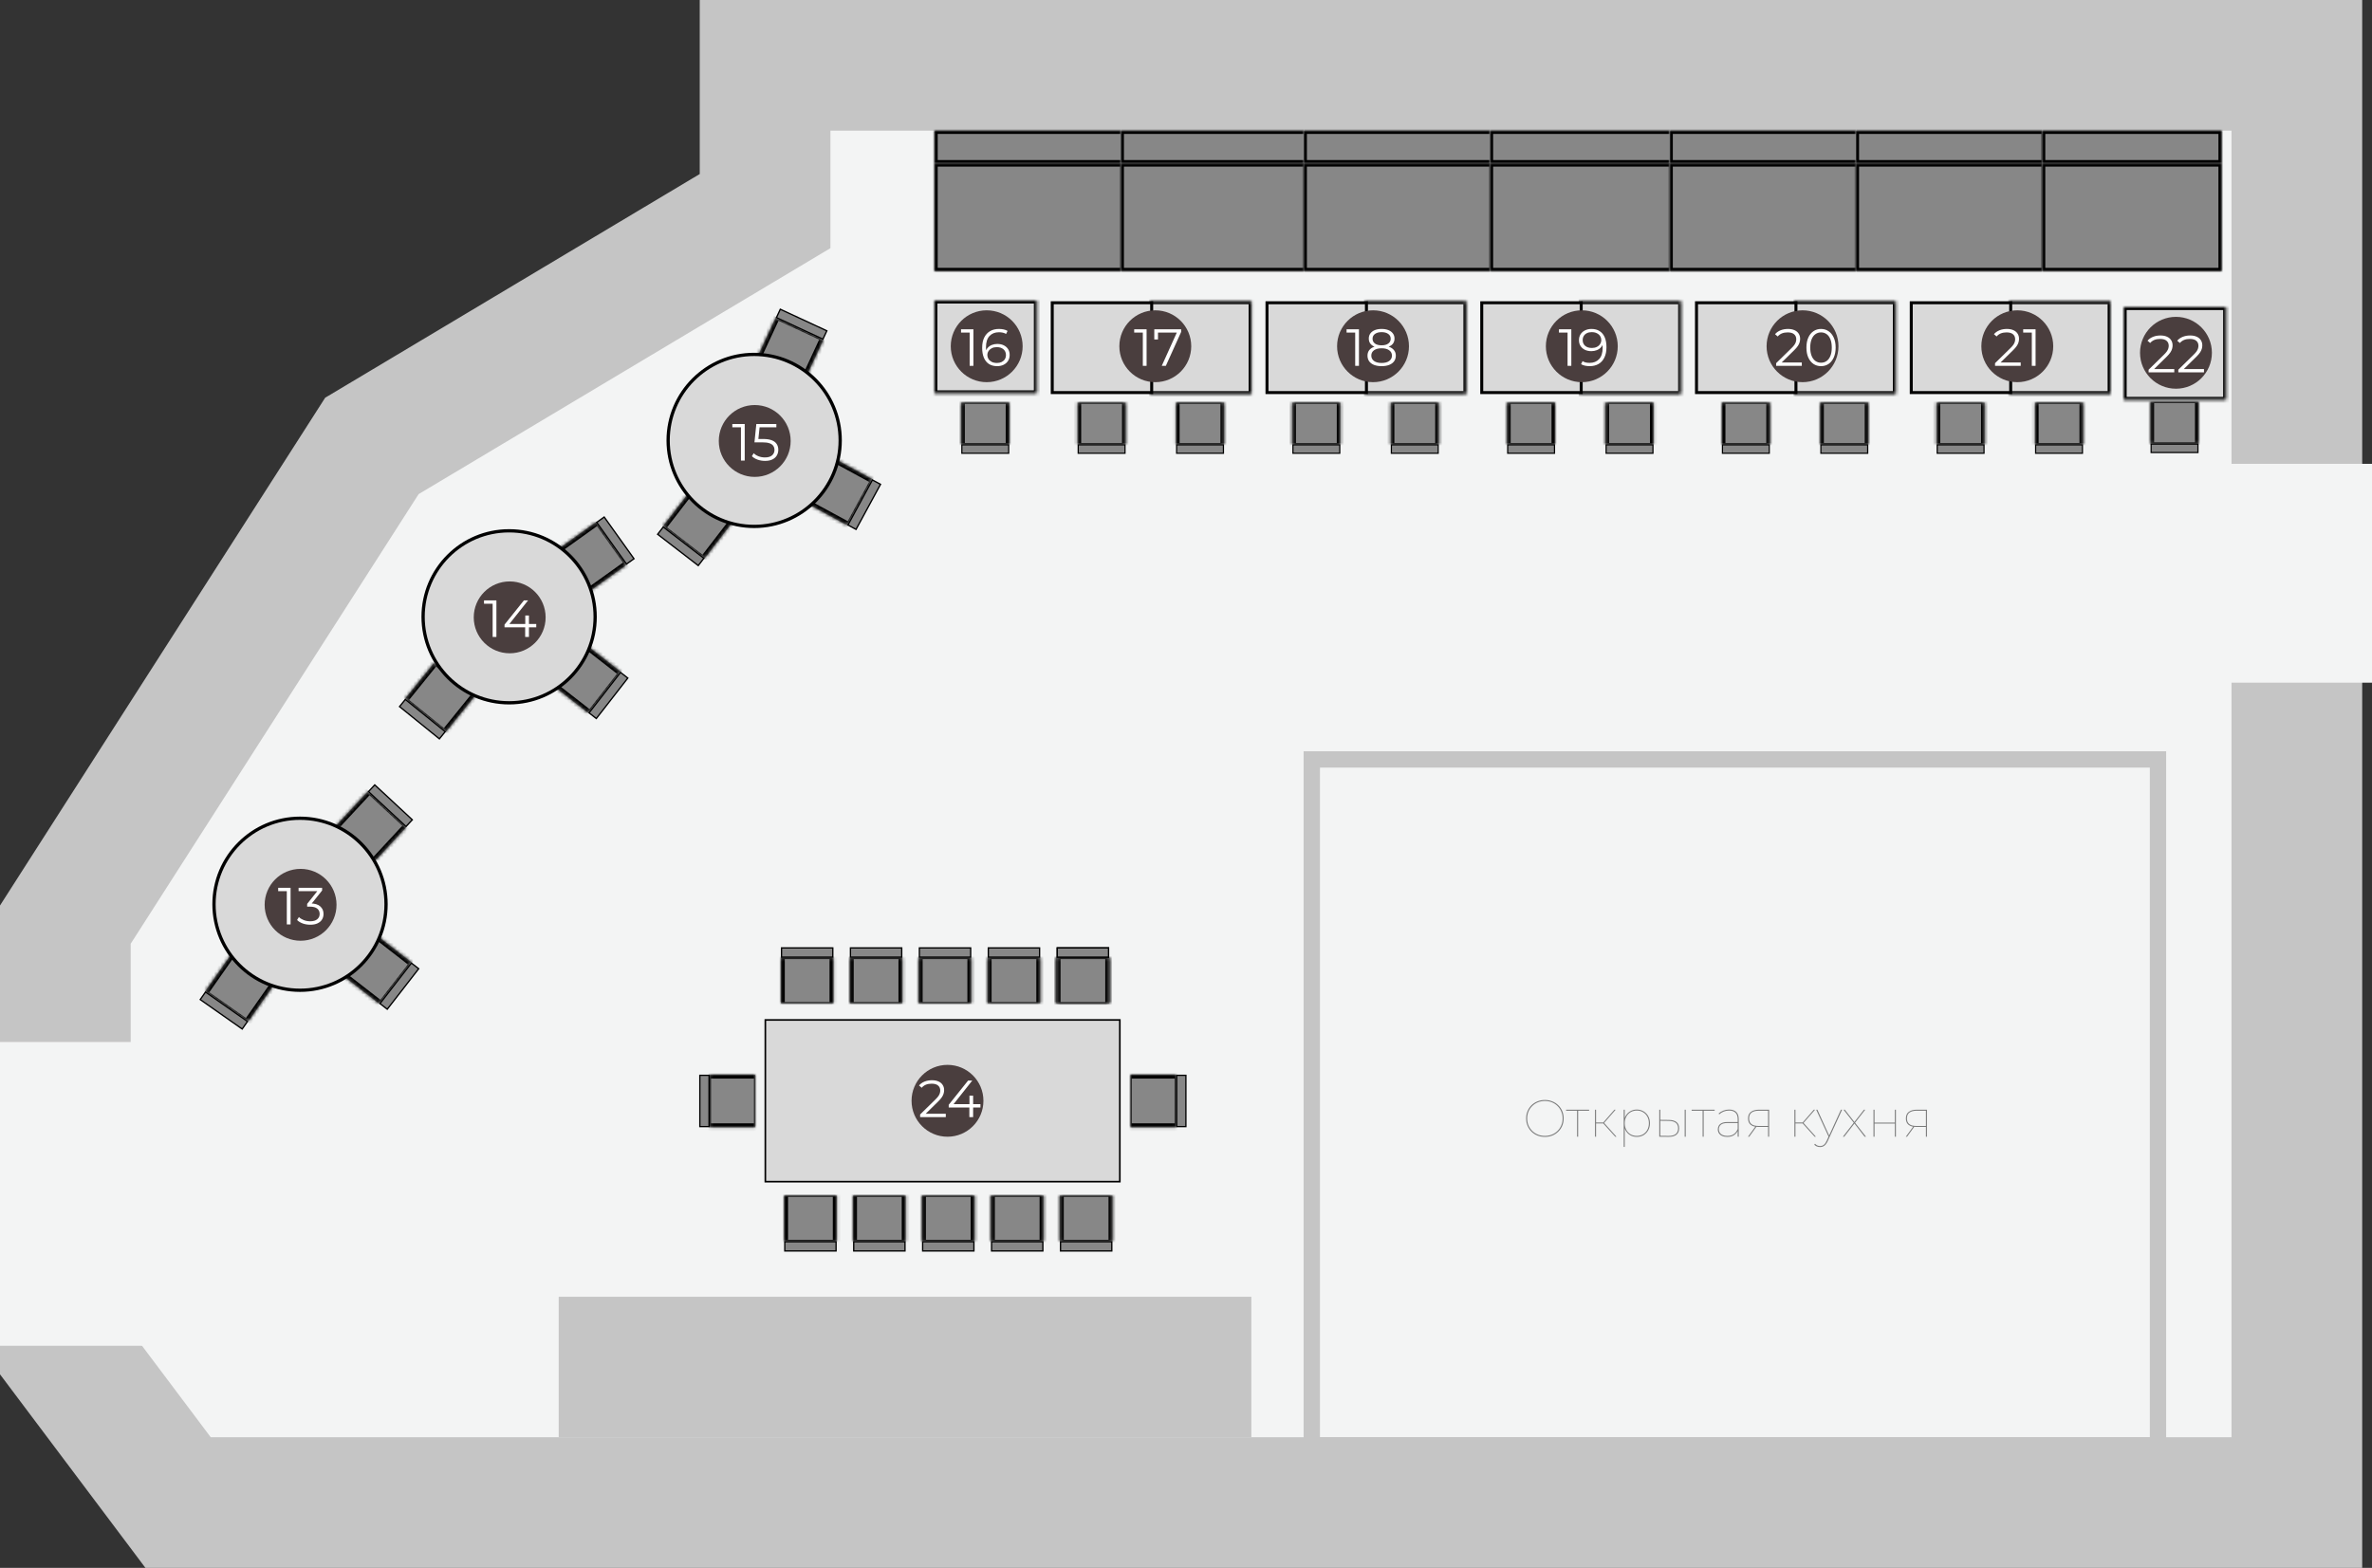 <?xml version="1.0" encoding="UTF-8"?> <svg xmlns="http://www.w3.org/2000/svg" width="726" height="480" viewBox="0 0 726 480" fill="none"><rect x="0" y="0" width="726" height="480" fill="#333333" stroke="none"/> <path d="M23.156 278.137L20 283.067V288.921V407.386V414.061L24.009 419.399L48.509 452.012L54.51 460H64.5H683H703V440V166.139V40V20H683H254.169H234.169V40V64.622L117.872 134.102L113.827 136.518L111.286 140.487L23.156 278.137Z" fill="#F3F4F4" stroke="#C5C5C5" stroke-width="40" stroke-linecap="round"></path> <path d="M472.848 348.048C472.027 348.048 471.264 347.909 470.56 347.632C469.867 347.344 469.259 346.944 468.736 346.432C468.224 345.92 467.824 345.323 467.536 344.64C467.248 343.957 467.104 343.211 467.104 342.4C467.104 341.589 467.248 340.843 467.536 340.16C467.824 339.477 468.224 338.88 468.736 338.368C469.259 337.856 469.867 337.461 470.56 337.184C471.264 336.896 472.027 336.752 472.848 336.752C473.669 336.752 474.427 336.896 475.12 337.184C475.824 337.461 476.432 337.856 476.944 338.368C477.467 338.88 477.872 339.477 478.16 340.16C478.448 340.843 478.592 341.589 478.592 342.4C478.592 343.211 478.448 343.957 478.16 344.64C477.872 345.323 477.467 345.92 476.944 346.432C476.432 346.944 475.824 347.344 475.12 347.632C474.427 347.909 473.669 348.048 472.848 348.048ZM472.848 347.744C473.616 347.744 474.331 347.611 474.992 347.344C475.653 347.077 476.229 346.704 476.72 346.224C477.211 345.733 477.589 345.168 477.856 344.528C478.133 343.877 478.272 343.168 478.272 342.4C478.272 341.632 478.133 340.928 477.856 340.288C477.589 339.637 477.211 339.072 476.72 338.592C476.229 338.101 475.653 337.723 474.992 337.456C474.331 337.189 473.616 337.056 472.848 337.056C472.08 337.056 471.365 337.189 470.704 337.456C470.043 337.723 469.467 338.101 468.976 338.592C468.485 339.072 468.101 339.637 467.824 340.288C467.557 340.928 467.424 341.632 467.424 342.4C467.424 343.168 467.557 343.877 467.824 344.528C468.101 345.168 468.485 345.733 468.976 346.224C469.467 346.704 470.043 347.077 470.704 347.344C471.365 347.611 472.08 347.744 472.848 347.744ZM482.702 348V339.904L482.83 340.032H479.342V339.728H486.382V340.032H482.894L483.022 339.904V348H482.702ZM494.377 348L490.585 343.792L490.873 343.664L494.76 348H494.377ZM488.185 348V339.728H488.505V348H488.185ZM488.393 343.936V343.648H490.905V343.936H488.393ZM490.873 343.888L490.585 343.792L494.121 339.728H494.505L490.873 343.888ZM500.982 348.048C500.225 348.048 499.547 347.872 498.95 347.52C498.353 347.157 497.878 346.661 497.526 346.032C497.185 345.403 497.014 344.683 497.014 343.872C497.014 343.051 497.185 342.325 497.526 341.696C497.878 341.067 498.353 340.576 498.95 340.224C499.547 339.861 500.225 339.68 500.982 339.68C501.739 339.68 502.422 339.861 503.03 340.224C503.638 340.576 504.118 341.067 504.47 341.696C504.822 342.325 504.998 343.051 504.998 343.872C504.998 344.683 504.822 345.403 504.47 346.032C504.118 346.661 503.638 347.157 503.03 347.52C502.422 347.872 501.739 348.048 500.982 348.048ZM496.966 351.104V339.728H497.286V342.768L497.126 343.888L497.286 345.008V351.104H496.966ZM500.982 347.744C501.686 347.744 502.315 347.584 502.87 347.264C503.435 346.933 503.878 346.475 504.198 345.888C504.518 345.301 504.678 344.629 504.678 343.872C504.678 343.104 504.518 342.432 504.198 341.856C503.878 341.269 503.435 340.811 502.87 340.48C502.315 340.149 501.686 339.984 500.982 339.984C500.278 339.984 499.643 340.149 499.078 340.48C498.523 340.811 498.086 341.269 497.766 341.856C497.446 342.432 497.286 343.104 497.286 343.872C497.286 344.629 497.446 345.301 497.766 345.888C498.086 346.475 498.523 346.933 499.078 347.264C499.643 347.584 500.278 347.744 500.982 347.744ZM515.632 348V339.728H515.952V348H515.632ZM510.832 342.864C511.846 342.875 512.614 343.093 513.136 343.52C513.67 343.947 513.936 344.576 513.936 345.408C513.936 346.272 513.659 346.928 513.104 347.376C512.56 347.824 511.755 348.043 510.688 348.032L507.856 348V339.728H508.176V342.832L510.832 342.864ZM510.72 347.744C511.68 347.755 512.4 347.563 512.88 347.168C513.371 346.773 513.616 346.192 513.616 345.424C513.616 344.667 513.376 344.101 512.896 343.728C512.416 343.355 511.691 343.163 510.72 343.152L508.176 343.12V347.712L510.72 347.744ZM521.124 348V339.904L521.252 340.032H517.764V339.728H524.804V340.032H521.316L521.444 339.904V348H521.124ZM531.854 348V346.032V345.76V342.592C531.854 341.728 531.63 341.077 531.182 340.64C530.734 340.203 530.084 339.984 529.23 339.984C528.612 339.984 528.046 340.091 527.534 340.304C527.022 340.517 526.585 340.795 526.222 341.136L525.998 340.912C526.393 340.539 526.873 340.24 527.438 340.016C528.004 339.792 528.596 339.68 529.214 339.68C530.174 339.68 530.905 339.925 531.406 340.416C531.918 340.907 532.174 341.627 532.174 342.576V348H531.854ZM528.702 348.048C528.084 348.048 527.556 347.952 527.118 347.76C526.681 347.568 526.345 347.296 526.11 346.944C525.886 346.592 525.774 346.187 525.774 345.728C525.774 345.333 525.865 344.971 526.046 344.64C526.238 344.299 526.548 344.027 526.974 343.824C527.401 343.611 527.982 343.504 528.718 343.504H532.03V343.808H528.702C527.764 343.808 527.092 343.989 526.686 344.352C526.292 344.704 526.094 345.157 526.094 345.712C526.094 346.331 526.324 346.827 526.782 347.2C527.241 347.563 527.881 347.744 528.702 347.744C529.502 347.744 530.158 347.563 530.67 347.2C531.193 346.827 531.588 346.304 531.854 345.632L532.014 345.84C531.79 346.501 531.396 347.035 530.83 347.44C530.276 347.845 529.566 348.048 528.702 348.048ZM541.156 348V344.864L541.284 344.992H538.164C537.172 344.992 536.398 344.779 535.844 344.352C535.3 343.915 535.028 343.264 535.028 342.4C535.028 341.483 535.326 340.811 535.924 340.384C536.521 339.947 537.31 339.728 538.292 339.728H541.476V348H541.156ZM535.012 348L537.332 344.8H537.7L535.38 348H535.012ZM541.156 344.816V339.904L541.284 340.032H538.324C537.385 340.032 536.654 340.219 536.132 340.592C535.609 340.965 535.348 341.568 535.348 342.4C535.348 343.936 536.302 344.704 538.212 344.704H541.284L541.156 344.816ZM555.408 348L551.616 343.792L551.904 343.664L555.792 348H555.408ZM549.216 348V339.728H549.536V348H549.216ZM549.424 343.936V343.648H551.936V343.936H549.424ZM551.904 343.888L551.616 343.792L555.152 339.728H555.536L551.904 343.888ZM557.081 351.152C556.718 351.152 556.382 351.088 556.073 350.96C555.774 350.843 555.513 350.661 555.289 350.416L555.529 350.16C555.753 350.395 555.988 350.565 556.233 350.672C556.478 350.789 556.766 350.848 557.097 350.848C557.502 350.848 557.865 350.731 558.185 350.496C558.505 350.272 558.809 349.851 559.097 349.232L559.705 347.888L559.785 347.776L563.449 339.728H563.817L559.417 349.328C559.214 349.776 558.99 350.133 558.745 350.4C558.51 350.667 558.254 350.859 557.977 350.976C557.71 351.093 557.412 351.152 557.081 351.152ZM559.769 348.176L555.881 339.728H556.249L559.913 347.776L559.769 348.176ZM564.057 348L567.433 343.648L567.417 343.76L564.249 339.728H564.649L567.641 343.568H567.513L570.505 339.728H570.889L567.689 343.824L567.705 343.632L571.129 348H570.713L567.545 343.904H567.625L564.457 348H564.057ZM573.419 348V339.728H573.739V343.68H579.963V339.728H580.283V348H579.963V343.968H573.739V348H573.419ZM589.468 348V344.864L589.596 344.992H586.476C585.484 344.992 584.711 344.779 584.156 344.352C583.612 343.915 583.34 343.264 583.34 342.4C583.34 341.483 583.639 340.811 584.236 340.384C584.834 339.947 585.623 339.728 586.604 339.728H589.788V348H589.468ZM583.324 348L585.644 344.8H586.012L583.692 348H583.324ZM589.468 344.816V339.904L589.596 340.032H586.636C585.698 340.032 584.967 340.219 584.444 340.592C583.922 340.965 583.66 341.568 583.66 342.4C583.66 343.936 584.615 344.704 586.524 344.704H589.596L589.468 344.816Z" fill="black" fill-opacity="0.5"></path> <mask id="path-3-inside-1_5749_12" fill="white"> <path d="M286 92H317.351V120.412H286V92Z"></path> </mask> <path d="M286 92H317.351V120.412H286V92Z" fill="#D9D9D9"></path> <path d="M286 92V91.087H285.087V92H286ZM317.351 92H318.264V91.087H317.351V92ZM317.351 120.412V121.325H318.264V120.412H317.351ZM286 120.412H285.087V121.325H286V120.412ZM286 92.913H317.351V91.087H286V92.913ZM316.438 92V120.412H318.264V92H316.438ZM317.351 119.498H286V121.325H317.351V119.498ZM286.913 120.412V92H285.087V120.412H286.913Z" fill="black" mask="url(#path-3-inside-1_5749_12)"></path> <mask id="path-5-inside-2_5749_12" fill="white"> <path d="M351.729 92.228H383.08V120.64H351.729V92.228Z"></path> </mask> <path d="M351.729 92.228H383.08V120.64H351.729V92.228Z" fill="#D9D9D9"></path> <path d="M383.08 92.228H383.993V91.315H383.08V92.228ZM383.08 120.64V121.553H383.993V120.64H383.08ZM351.729 93.141H383.08V91.315H351.729V93.141ZM382.167 92.228V120.64H383.993V92.228H382.167ZM383.08 119.726H351.729V121.553H383.08V119.726Z" fill="black" mask="url(#path-5-inside-2_5749_12)"></path> <rect x="322.06" y="92.685" width="30.438" height="27.498" fill="#D9D9D9" stroke="black" stroke-width="0.913"></rect> <rect x="234.25" y="312.25" width="108.5" height="49.5" fill="#D9D9D9" stroke="black" stroke-width="0.5"></rect> <rect x="171" y="397" width="212" height="43" fill="#C5C5C5"></rect> <mask id="path-10-inside-3_5749_12" fill="white"> <path d="M417.46 92.228H448.811V120.64H417.46V92.228Z"></path> </mask> <path d="M417.46 92.228H448.811V120.64H417.46V92.228Z" fill="#D9D9D9"></path> <path d="M448.811 92.228H449.724V91.315H448.811V92.228ZM448.811 120.64V121.553H449.724V120.64H448.811ZM417.46 93.141H448.811V91.315H417.46V93.141ZM447.898 92.228V120.64H449.724V92.228H447.898ZM448.811 119.726H417.46V121.553H448.811V119.726Z" fill="black" mask="url(#path-10-inside-3_5749_12)"></path> <rect x="387.79" y="92.685" width="30.438" height="27.498" fill="#D9D9D9" stroke="black" stroke-width="0.913"></rect> <mask id="path-13-inside-4_5749_12" fill="white"> <path d="M483.189 92.228H514.54V120.64H483.189V92.228Z"></path> </mask> <path d="M483.189 92.228H514.54V120.64H483.189V92.228Z" fill="#D9D9D9"></path> <path d="M514.54 92.228H515.453V91.315H514.54V92.228ZM514.54 120.64V121.553H515.453V120.64H514.54ZM483.189 93.141H514.54V91.315H483.189V93.141ZM513.627 92.228V120.64H515.453V92.228H513.627ZM514.54 119.726H483.189V121.553H514.54V119.726Z" fill="black" mask="url(#path-13-inside-4_5749_12)"></path> <rect x="453.52" y="92.685" width="30.438" height="27.498" fill="#D9D9D9" stroke="black" stroke-width="0.913"></rect> <mask id="path-16-inside-5_5749_12" fill="white"> <path d="M548.919 92.228H580.27V120.64H548.919V92.228Z"></path> </mask> <path d="M548.919 92.228H580.27V120.64H548.919V92.228Z" fill="#D9D9D9"></path> <path d="M580.27 92.228H581.183V91.315H580.27V92.228ZM580.27 120.64V121.553H581.183V120.64H580.27ZM548.919 93.141H580.27V91.315H548.919V93.141ZM579.357 92.228V120.64H581.183V92.228H579.357ZM580.27 119.726H548.919V121.553H580.27V119.726Z" fill="black" mask="url(#path-16-inside-5_5749_12)"></path> <rect x="519.25" y="92.685" width="30.438" height="27.498" fill="#D9D9D9" stroke="black" stroke-width="0.913"></rect> <mask id="path-19-inside-6_5749_12" fill="white"> <path d="M614.648 92.228H645.999V120.64H614.648V92.228Z"></path> </mask> <path d="M614.648 92.228H645.999V120.64H614.648V92.228Z" fill="#D9D9D9"></path> <path d="M645.999 92.228H646.912V91.315H645.999V92.228ZM645.999 120.64V121.553H646.912V120.64H645.999ZM614.648 93.141H645.999V91.315H614.648V93.141ZM645.086 92.228V120.64H646.912V92.228H645.086ZM645.999 119.726H614.648V121.553H645.999V119.726Z" fill="black" mask="url(#path-19-inside-6_5749_12)"></path> <rect x="584.979" y="92.685" width="30.438" height="27.498" fill="#D9D9D9" stroke="black" stroke-width="0.913"></rect> <mask id="path-22-inside-7_5749_12" fill="white"> <path d="M294.216 123.267H308.912V136.003H294.216V123.267Z"></path> </mask> <path d="M294.216 123.267H308.912V136.003H294.216V123.267Z" fill="#878787"></path> <path d="M294.216 123.267V122.902H293.12V123.267H294.216ZM308.912 123.267H310.007V122.902H308.912V123.267ZM308.912 136.003V136.369H310.007V136.003H308.912ZM294.216 136.003H293.12V136.369H294.216V136.003ZM294.216 123.632H308.912V122.902H294.216V123.632ZM307.816 123.267V136.003H310.007V123.267H307.816ZM308.912 135.638H294.216V136.369H308.912V135.638ZM295.312 136.003V123.267H293.12V136.003H295.312Z" fill="black" mask="url(#path-22-inside-7_5749_12)"></path> <rect x="294.398" y="136.186" width="14.33" height="2.574" fill="#878787" stroke="black" stroke-width="0.365"></rect> <mask id="path-25-inside-8_5749_12" fill="white"> <path d="M255.098 307.171H239V293.22H255.098V307.171Z"></path> </mask> <path d="M255.098 307.171H239V293.22H255.098V307.171Z" fill="#878787"></path> <path d="M255.098 307.171V307.571H256.298V307.171H255.098ZM239 307.171H237.8V307.571H239V307.171ZM239 293.22V292.82H237.8V293.22H239ZM255.098 293.22H256.298V292.82H255.098V293.22ZM255.098 306.771H239V307.571H255.098V306.771ZM240.201 307.171V293.22H237.8V307.171H240.201ZM239 293.62H255.098V292.82H239V293.62ZM253.897 293.22V307.171H256.298V293.22H253.897Z" fill="black" mask="url(#path-25-inside-8_5749_12)"></path> <rect x="254.898" y="293.02" width="15.697" height="2.819" transform="rotate(-180 254.898 293.02)" fill="#878787" stroke="black" stroke-width="0.4"></rect> <mask id="path-28-inside-9_5749_12" fill="white"> <path d="M276.195 307.171H260.098V293.22H276.195V307.171Z"></path> </mask> <path d="M276.195 307.171H260.098V293.22H276.195V307.171Z" fill="#878787"></path> <path d="M276.195 307.171V307.571H277.396V307.171H276.195ZM260.098 307.171H258.897V307.571H260.098V307.171ZM260.098 293.22V292.82H258.897V293.22H260.098ZM276.195 293.22H277.396V292.82H276.195V293.22ZM276.195 306.771H260.098V307.571H276.195V306.771ZM261.298 307.171V293.22H258.897V307.171H261.298ZM260.098 293.62H276.195V292.82H260.098V293.62ZM274.995 293.22V307.171H277.396V293.22H274.995Z" fill="black" mask="url(#path-28-inside-9_5749_12)"></path> <rect x="275.995" y="293.02" width="15.697" height="2.819" transform="rotate(-180 275.995 293.02)" fill="#878787" stroke="black" stroke-width="0.4"></rect> <mask id="path-31-inside-10_5749_12" fill="white"> <path d="M297.293 307.171H281.195V293.22H297.293V307.171Z"></path> </mask> <path d="M297.293 307.171H281.195V293.22H297.293V307.171Z" fill="#878787"></path> <path d="M297.293 307.171V307.571H298.493V307.171H297.293ZM281.195 307.171H279.995V307.571H281.195V307.171ZM281.195 293.22V292.82H279.995V293.22H281.195ZM297.293 293.22H298.493V292.82H297.293V293.22ZM297.293 306.771H281.195V307.571H297.293V306.771ZM282.396 307.171V293.22H279.995V307.171H282.396ZM281.195 293.62H297.293V292.82H281.195V293.62ZM296.092 293.22V307.171H298.493V293.22H296.092Z" fill="black" mask="url(#path-31-inside-10_5749_12)"></path> <rect x="297.093" y="293.02" width="15.697" height="2.819" transform="rotate(-180 297.093 293.02)" fill="#878787" stroke="black" stroke-width="0.4"></rect> <mask id="path-34-inside-11_5749_12" fill="white"> <path d="M318.391 307.171H302.293V293.22H318.391V307.171Z"></path> </mask> <path d="M318.391 307.171H302.293V293.22H318.391V307.171Z" fill="#878787"></path> <path d="M318.391 307.171V307.571H319.591V307.171H318.391ZM302.293 307.171H301.093V307.571H302.293V307.171ZM302.293 293.22V292.82H301.093V293.22H302.293ZM318.391 293.22H319.591V292.82H318.391V293.22ZM318.391 306.771H302.293V307.571H318.391V306.771ZM303.494 307.171V293.22H301.093V307.171H303.494ZM302.293 293.62H318.391V292.82H302.293V293.62ZM317.19 293.22V307.171H319.591V293.22H317.19Z" fill="black" mask="url(#path-34-inside-11_5749_12)"></path> <rect x="318.191" y="293.02" width="15.697" height="2.819" transform="rotate(-180 318.191 293.02)" fill="#878787" stroke="black" stroke-width="0.4"></rect> <mask id="path-37-inside-12_5749_12" fill="white"> <path d="M339.488 307.171H323.391V293.22H339.488V307.171Z"></path> </mask> <path d="M339.488 307.171H323.391V293.22H339.488V307.171Z" fill="#878787"></path> <path d="M339.488 307.171V307.571H340.689V307.171H339.488ZM323.391 307.171H322.19V307.571H323.391V307.171ZM323.391 293.22V292.82H322.19V293.22H323.391ZM339.488 293.22H340.689V292.82H339.488V293.22ZM339.488 306.771H323.391V307.571H339.488V306.771ZM324.591 307.171V293.22H322.19V307.171H324.591ZM323.391 293.62H339.488V292.82H323.391V293.62ZM338.288 293.22V307.171H340.689V293.22H338.288Z" fill="black" mask="url(#path-37-inside-12_5749_12)"></path> <rect x="339.288" y="293.02" width="15.697" height="2.819" transform="rotate(-180 339.288 293.02)" fill="#878787" stroke="black" stroke-width="0.4"></rect> <mask id="path-40-inside-13_5749_12" fill="white"> <path d="M339.488 307.171H323.391V293.22H339.488V307.171Z"></path> </mask> <path d="M339.488 307.171H323.391V293.22H339.488V307.171Z" fill="#878787"></path> <path d="M339.488 307.171V307.571H340.689V307.171H339.488ZM323.391 307.171H322.19V307.571H323.391V307.171ZM323.391 293.22V292.82H322.19V293.22H323.391ZM339.488 293.22H340.689V292.82H339.488V293.22ZM339.488 306.771H323.391V307.571H339.488V306.771ZM324.591 307.171V293.22H322.19V307.171H324.591ZM323.391 293.62H339.488V292.82H323.391V293.62ZM338.288 293.22V307.171H340.689V293.22H338.288Z" fill="black" mask="url(#path-40-inside-13_5749_12)"></path> <rect x="339.288" y="293.02" width="15.697" height="2.819" transform="rotate(-180 339.288 293.02)" fill="#878787" stroke="black" stroke-width="0.4"></rect> <mask id="path-43-inside-14_5749_12" fill="white"> <path d="M346 345.098V329H359.951V345.098H346Z"></path> </mask> <path d="M346 345.098V329H359.951V345.098H346Z" fill="#878787"></path> <path d="M346 345.098H345.6V346.298H346V345.098ZM346 329V327.8H345.6V329H346ZM359.951 329H360.351V327.8H359.951V329ZM359.951 345.098V346.298H360.351V345.098H359.951ZM346.4 345.098V329H345.6V345.098H346.4ZM346 330.201H359.951V327.8H346V330.201ZM359.551 329V345.098H360.351V329H359.551ZM359.951 343.897H346V346.298H359.951V343.897Z" fill="black" mask="url(#path-43-inside-14_5749_12)"></path> <rect x="360.151" y="344.898" width="15.697" height="2.819" transform="rotate(-90 360.151 344.898)" fill="#878787" stroke="black" stroke-width="0.4"></rect> <mask id="path-46-inside-15_5749_12" fill="white"> <path d="M231.171 329V345.098H217.22V329H231.171Z"></path> </mask> <path d="M231.171 329V345.098H217.22V329H231.171Z" fill="#878787"></path> <path d="M231.171 329H231.571V327.8H231.171V329ZM231.171 345.098V346.298H231.571V345.098H231.171ZM217.22 345.098H216.82V346.298H217.22V345.098ZM217.22 329V327.8H216.82V329H217.22ZM230.771 329V345.098H231.571V329H230.771ZM231.171 343.897H217.22V346.298H231.171V343.897ZM217.62 345.098V329H216.82V345.098H217.62ZM217.22 330.2H231.171V327.8H217.22V330.2Z" fill="black" mask="url(#path-46-inside-15_5749_12)"></path> <rect x="217.02" y="329.2" width="15.697" height="2.819" transform="rotate(90 217.02 329.2)" fill="#878787" stroke="black" stroke-width="0.4"></rect> <mask id="path-49-inside-16_5749_12" fill="white"> <path d="M240 366H256.098V379.951H240V366Z"></path> </mask> <path d="M240 366H256.098V379.951H240V366Z" fill="#878787"></path> <path d="M240 366V365.6H238.8V366H240ZM256.098 366H257.298V365.6H256.098V366ZM256.098 379.951V380.351H257.298V379.951H256.098ZM240 379.951H238.8V380.351H240V379.951ZM240 366.4H256.098V365.6H240V366.4ZM254.897 366V379.951H257.298V366H254.897ZM256.098 379.551H240V380.351H256.098V379.551ZM241.2 379.951V366H238.8V379.951H241.2Z" fill="black" mask="url(#path-49-inside-16_5749_12)"></path> <rect x="240.2" y="380.151" width="15.697" height="2.819" fill="#878787" stroke="black" stroke-width="0.4"></rect> <mask id="path-52-inside-17_5749_12" fill="white"> <path d="M261.098 366H277.195V379.951H261.098V366Z"></path> </mask> <path d="M261.098 366H277.195V379.951H261.098V366Z" fill="#878787"></path> <path d="M261.098 366V365.6H259.897V366H261.098ZM277.195 366H278.396V365.6H277.195V366ZM277.195 379.951V380.351H278.396V379.951H277.195ZM261.098 379.951H259.897V380.351H261.098V379.951ZM261.098 366.4H277.195V365.6H261.098V366.4ZM275.995 366V379.951H278.396V366H275.995ZM277.195 379.551H261.098V380.351H277.195V379.551ZM262.298 379.951V366H259.897V379.951H262.298Z" fill="black" mask="url(#path-52-inside-17_5749_12)"></path> <rect x="261.298" y="380.151" width="15.697" height="2.819" fill="#878787" stroke="black" stroke-width="0.4"></rect> <mask id="path-55-inside-18_5749_12" fill="white"> <path d="M282.195 366H298.293V379.951H282.195V366Z"></path> </mask> <path d="M282.195 366H298.293V379.951H282.195V366Z" fill="#878787"></path> <path d="M282.195 366V365.6H280.995V366H282.195ZM298.293 366H299.493V365.6H298.293V366ZM298.293 379.951V380.351H299.493V379.951H298.293ZM282.195 379.951H280.995V380.351H282.195V379.951ZM282.195 366.4H298.293V365.6H282.195V366.4ZM297.092 366V379.951H299.493V366H297.092ZM298.293 379.551H282.195V380.351H298.293V379.551ZM283.396 379.951V366H280.995V379.951H283.396Z" fill="black" mask="url(#path-55-inside-18_5749_12)"></path> <rect x="282.395" y="380.151" width="15.697" height="2.819" fill="#878787" stroke="black" stroke-width="0.4"></rect> <mask id="path-58-inside-19_5749_12" fill="white"> <path d="M303.293 366H319.391V379.951H303.293V366Z"></path> </mask> <path d="M303.293 366H319.391V379.951H303.293V366Z" fill="#878787"></path> <path d="M303.293 366V365.6H302.092V366H303.293ZM319.391 366H320.591V365.6H319.391V366ZM319.391 379.951V380.351H320.591V379.951H319.391ZM303.293 379.951H302.092V380.351H303.293V379.951ZM303.293 366.4H319.391V365.6H303.293V366.4ZM318.19 366V379.951H320.591V366H318.19ZM319.391 379.551H303.293V380.351H319.391V379.551ZM304.493 379.951V366H302.092V379.951H304.493Z" fill="black" mask="url(#path-58-inside-19_5749_12)"></path> <rect x="303.493" y="380.151" width="15.697" height="2.819" fill="#878787" stroke="black" stroke-width="0.4"></rect> <mask id="path-61-inside-20_5749_12" fill="white"> <path d="M324.391 366H340.488V379.951H324.391V366Z"></path> </mask> <path d="M324.391 366H340.488V379.951H324.391V366Z" fill="#878787"></path> <path d="M324.391 366V365.6H323.19V366H324.391ZM340.488 366H341.689V365.6H340.488V366ZM340.488 379.951V380.351H341.689V379.951H340.488ZM324.391 379.951H323.19V380.351H324.391V379.951ZM324.391 366.4H340.488V365.6H324.391V366.4ZM339.288 366V379.951H341.689V366H339.288ZM340.488 379.551H324.391V380.351H340.488V379.551ZM325.591 379.951V366H323.19V379.951H325.591Z" fill="black" mask="url(#path-61-inside-20_5749_12)"></path> <rect x="324.591" y="380.151" width="15.697" height="2.819" fill="#878787" stroke="black" stroke-width="0.4"></rect> <mask id="path-64-inside-21_5749_12" fill="white"> <path d="M329.82 123.267H344.516V136.003H329.82V123.267Z"></path> </mask> <path d="M329.82 123.267H344.516V136.003H329.82V123.267Z" fill="#878787"></path> <path d="M329.82 123.267V122.902H328.724V123.267H329.82ZM344.516 123.267H345.612V122.902H344.516V123.267ZM344.516 136.003V136.369H345.612V136.003H344.516ZM329.82 136.003H328.724V136.369H329.82V136.003ZM329.82 123.632H344.516V122.902H329.82V123.632ZM343.42 123.267V136.003H345.612V123.267H343.42ZM344.516 135.638H329.82V136.369H344.516V135.638ZM330.916 136.003V123.267H328.724V136.003H330.916Z" fill="black" mask="url(#path-64-inside-21_5749_12)"></path> <rect x="330.003" y="136.186" width="14.33" height="2.574" fill="#878787" stroke="black" stroke-width="0.365"></rect> <mask id="path-67-inside-22_5749_12" fill="white"> <path d="M359.946 123.267H374.642V136.003H359.946V123.267Z"></path> </mask> <path d="M359.946 123.267H374.642V136.003H359.946V123.267Z" fill="#878787"></path> <path d="M359.946 123.267V122.902H358.85V123.267H359.946ZM374.642 123.267H375.738V122.902H374.642V123.267ZM374.642 136.003V136.369H375.738V136.003H374.642ZM359.946 136.003H358.85V136.369H359.946V136.003ZM359.946 123.632H374.642V122.902H359.946V123.632ZM373.546 123.267V136.003H375.738V123.267H373.546ZM374.642 135.638H359.946V136.369H374.642V135.638ZM361.042 136.003V123.267H358.85V136.003H361.042Z" fill="black" mask="url(#path-67-inside-22_5749_12)"></path> <rect x="360.129" y="136.186" width="14.33" height="2.574" fill="#878787" stroke="black" stroke-width="0.365"></rect> <mask id="path-70-inside-23_5749_12" fill="white"> <path d="M395.55 123.267H410.245V136.003H395.55V123.267Z"></path> </mask> <path d="M395.55 123.267H410.245V136.003H395.55V123.267Z" fill="#878787"></path> <path d="M395.55 123.267V122.902H394.454V123.267H395.55ZM410.245 123.267H411.341V122.902H410.245V123.267ZM410.245 136.003V136.369H411.341V136.003H410.245ZM395.55 136.003H394.454V136.369H395.55V136.003ZM395.55 123.632H410.245V122.902H395.55V123.632ZM409.15 123.267V136.003H411.341V123.267H409.15ZM410.245 135.638H395.55V136.369H410.245V135.638ZM396.646 136.003V123.267H394.454V136.003H396.646Z" fill="black" mask="url(#path-70-inside-23_5749_12)"></path> <rect x="395.732" y="136.186" width="14.33" height="2.574" fill="#878787" stroke="black" stroke-width="0.365"></rect> <mask id="path-73-inside-24_5749_12" fill="white"> <path d="M425.676 123.267H440.371V136.003H425.676V123.267Z"></path> </mask> <path d="M425.676 123.267H440.371V136.003H425.676V123.267Z" fill="#878787"></path> <path d="M425.676 123.267V122.902H424.58V123.267H425.676ZM440.371 123.267H441.467V122.902H440.371V123.267ZM440.371 136.003V136.369H441.467V136.003H440.371ZM425.676 136.003H424.58V136.369H425.676V136.003ZM425.676 123.632H440.371V122.902H425.676V123.632ZM439.276 123.267V136.003H441.467V123.267H439.276ZM440.371 135.638H425.676V136.369H440.371V135.638ZM426.772 136.003V123.267H424.58V136.003H426.772Z" fill="black" mask="url(#path-73-inside-24_5749_12)"></path> <rect x="425.858" y="136.186" width="14.33" height="2.574" fill="#878787" stroke="black" stroke-width="0.365"></rect> <mask id="path-76-inside-25_5749_12" fill="white"> <path d="M461.279 123.267H475.975V136.003H461.279V123.267Z"></path> </mask> <path d="M461.279 123.267H475.975V136.003H461.279V123.267Z" fill="#878787"></path> <path d="M461.279 123.267V122.902H460.183V123.267H461.279ZM475.975 123.267H477.071V122.902H475.975V123.267ZM475.975 136.003V136.369H477.071V136.003H475.975ZM461.279 136.003H460.183V136.369H461.279V136.003ZM461.279 123.632H475.975V122.902H461.279V123.632ZM474.879 123.267V136.003H477.071V123.267H474.879ZM475.975 135.638H461.279V136.369H475.975V135.638ZM462.375 136.003V123.267H460.183V136.003H462.375Z" fill="black" mask="url(#path-76-inside-25_5749_12)"></path> <rect x="461.462" y="136.186" width="14.33" height="2.574" fill="#878787" stroke="black" stroke-width="0.365"></rect> <mask id="path-79-inside-26_5749_12" fill="white"> <path d="M491.405 123.267H506.101V136.003H491.405V123.267Z"></path> </mask> <path d="M491.405 123.267H506.101V136.003H491.405V123.267Z" fill="#878787"></path> <path d="M491.405 123.267V122.902H490.309V123.267H491.405ZM506.101 123.267H507.197V122.902H506.101V123.267ZM506.101 136.003V136.369H507.197V136.003H506.101ZM491.405 136.003H490.309V136.369H491.405V136.003ZM491.405 123.632H506.101V122.902H491.405V123.632ZM505.005 123.267V136.003H507.197V123.267H505.005ZM506.101 135.638H491.405V136.369H506.101V135.638ZM492.501 136.003V123.267H490.309V136.003H492.501Z" fill="black" mask="url(#path-79-inside-26_5749_12)"></path> <rect x="491.588" y="136.186" width="14.33" height="2.574" fill="#878787" stroke="black" stroke-width="0.365"></rect> <mask id="path-82-inside-27_5749_12" fill="white"> <path d="M527.009 123.267H541.704V136.003H527.009V123.267Z"></path> </mask> <path d="M527.009 123.267H541.704V136.003H527.009V123.267Z" fill="#878787"></path> <path d="M527.009 123.267V122.902H525.913V123.267H527.009ZM541.704 123.267H542.8V122.902H541.704V123.267ZM541.704 136.003V136.369H542.8V136.003H541.704ZM527.009 136.003H525.913V136.369H527.009V136.003ZM527.009 123.632H541.704V122.902H527.009V123.632ZM540.609 123.267V136.003H542.8V123.267H540.609ZM541.704 135.638H527.009V136.369H541.704V135.638ZM528.105 136.003V123.267H525.913V136.003H528.105Z" fill="black" mask="url(#path-82-inside-27_5749_12)"></path> <rect x="527.191" y="136.186" width="14.33" height="2.574" fill="#878787" stroke="black" stroke-width="0.365"></rect> <mask id="path-85-inside-28_5749_12" fill="white"> <path d="M557.136 123.267H571.831V136.003H557.136V123.267Z"></path> </mask> <path d="M557.136 123.267H571.831V136.003H557.136V123.267Z" fill="#878787"></path> <path d="M557.136 123.267V122.902H556.04V123.267H557.136ZM571.831 123.267H572.927V122.902H571.831V123.267ZM571.831 136.003V136.369H572.927V136.003H571.831ZM557.136 136.003H556.04V136.369H557.136V136.003ZM557.136 123.632H571.831V122.902H557.136V123.632ZM570.735 123.267V136.003H572.927V123.267H570.735ZM571.831 135.638H557.136V136.369H571.831V135.638ZM558.232 136.003V123.267H556.04V136.003H558.232Z" fill="black" mask="url(#path-85-inside-28_5749_12)"></path> <rect x="557.318" y="136.186" width="14.33" height="2.574" fill="#878787" stroke="black" stroke-width="0.365"></rect> <mask id="path-88-inside-29_5749_12" fill="white"> <path d="M592.739 123.267H607.435V136.003H592.739V123.267Z"></path> </mask> <path d="M592.739 123.267H607.435V136.003H592.739V123.267Z" fill="#878787"></path> <path d="M592.739 123.267V122.902H591.643V123.267H592.739ZM607.435 123.267H608.531V122.902H607.435V123.267ZM607.435 136.003V136.369H608.531V136.003H607.435ZM592.739 136.003H591.643V136.369H592.739V136.003ZM592.739 123.632H607.435V122.902H592.739V123.632ZM606.339 123.267V136.003H608.531V123.267H606.339ZM607.435 135.638H592.739V136.369H607.435V135.638ZM593.835 136.003V123.267H591.643V136.003H593.835Z" fill="black" mask="url(#path-88-inside-29_5749_12)"></path> <rect x="592.922" y="136.186" width="14.33" height="2.574" fill="#878787" stroke="black" stroke-width="0.365"></rect> <mask id="path-91-inside-30_5749_12" fill="white"> <path d="M622.865 123.267H637.561V136.003H622.865V123.267Z"></path> </mask> <path d="M622.865 123.267H637.561V136.003H622.865V123.267Z" fill="#878787"></path> <path d="M622.865 123.267V122.902H621.769V123.267H622.865ZM637.561 123.267H638.657V122.902H637.561V123.267ZM637.561 136.003V136.369H638.657V136.003H637.561ZM622.865 136.003H621.769V136.369H622.865V136.003ZM622.865 123.632H637.561V122.902H622.865V123.632ZM636.465 123.267V136.003H638.657V123.267H636.465ZM637.561 135.638H622.865V136.369H637.561V135.638ZM623.961 136.003V123.267H621.769V136.003H623.961Z" fill="black" mask="url(#path-91-inside-30_5749_12)"></path> <rect x="623.048" y="136.186" width="14.33" height="2.574" fill="#878787" stroke="black" stroke-width="0.365"></rect> <mask id="path-94-inside-31_5749_12" fill="white"> <path d="M70.859 292L84.039 301.243L76.028 312.665L62.849 303.422L70.859 292Z"></path> </mask> <path d="M70.859 292L84.039 301.243L76.028 312.665L62.849 303.422L70.859 292Z" fill="#878787"></path> <path d="M70.859 292L71.089 291.672L70.106 290.983L69.876 291.311L70.859 292ZM84.039 301.243L85.022 301.933L85.251 301.605L84.268 300.916L84.039 301.243ZM76.028 312.665L75.798 312.993L76.781 313.682L77.011 313.355L76.028 312.665ZM62.849 303.422L61.866 302.733L61.636 303.06L62.619 303.75L62.849 303.422ZM70.63 292.328L83.809 301.571L84.268 300.916L71.089 291.672L70.63 292.328ZM83.056 300.554L75.045 311.976L77.011 313.355L85.022 301.933L83.056 300.554ZM76.257 312.338L63.078 303.094L62.619 303.75L75.798 312.993L76.257 312.338ZM63.831 304.111L71.842 292.689L69.876 291.311L61.866 302.733L63.831 304.111Z" fill="black" mask="url(#path-94-inside-31_5749_12)"></path> <rect x="62.898" y="303.701" width="15.697" height="2.819" transform="rotate(35.044 62.898 303.701)" fill="#878787" stroke="black" stroke-width="0.4"></rect> <mask id="path-97-inside-32_5749_12" fill="white"> <path d="M105 298.718L114.869 286L125.891 294.553L116.022 307.271L105 298.718Z"></path> </mask> <path d="M105 298.718L114.869 286L125.891 294.553L116.022 307.271L105 298.718Z" fill="#878787"></path> <path d="M105 298.718L104.684 298.472L103.948 299.421L104.264 299.666L105 298.718ZM114.869 286L115.605 285.052L115.289 284.807L114.553 285.755L114.869 286ZM125.891 294.553L126.207 294.799L126.943 293.85L126.627 293.605L125.891 294.553ZM116.022 307.271L115.286 308.219L115.602 308.465L116.338 307.516L116.022 307.271ZM105.316 298.963L115.185 286.246L114.553 285.755L104.684 298.472L105.316 298.963ZM114.133 286.949L125.155 295.502L126.627 293.605L115.605 285.052L114.133 286.949ZM125.575 294.308L115.706 307.026L116.338 307.516L126.207 294.799L125.575 294.308ZM116.758 306.322L105.736 297.769L104.264 299.666L115.286 308.219L116.758 306.322Z" fill="black" mask="url(#path-97-inside-32_5749_12)"></path> <rect x="116.302" y="307.236" width="15.697" height="2.819" transform="rotate(-52.188 116.302 307.236)" fill="#878787" stroke="black" stroke-width="0.4"></rect> <mask id="path-100-inside-33_5749_12" fill="white"> <path d="M114.791 263.536L103 252.577L112.498 242.358L124.289 253.317L114.791 263.536Z"></path> </mask> <path d="M114.791 263.536L103 252.577L112.498 242.358L124.289 253.317L114.791 263.536Z" fill="#878787"></path> <path d="M114.791 263.536L114.519 263.829L115.398 264.647L115.67 264.353L114.791 263.536ZM103 252.577L102.121 251.759L101.849 252.052L102.728 252.87L103 252.577ZM112.498 242.358L112.771 242.065L111.892 241.248L111.619 241.541L112.498 242.358ZM124.289 253.317L125.169 254.135L125.441 253.842L124.562 253.024L124.289 253.317ZM115.063 263.243L103.273 252.284L102.728 252.87L114.519 263.829L115.063 263.243ZM103.88 253.394L113.378 243.175L111.619 241.541L102.121 251.759L103.88 253.394ZM112.226 242.651L124.017 253.611L124.562 253.024L112.771 242.065L112.226 242.651ZM123.41 252.5L113.912 262.719L115.67 264.353L125.169 254.135L123.41 252.5Z" fill="black" mask="url(#path-100-inside-33_5749_12)"></path> <rect x="124.279" y="253.035" width="15.697" height="2.819" transform="rotate(-137.093 124.279 253.035)" fill="#878787" stroke="black" stroke-width="0.4"></rect> <mask id="path-103-inside-34_5749_12" fill="white"> <path d="M132.799 203L145.315 213.124L136.541 223.971L124.025 213.847L132.799 203Z"></path> </mask> <path d="M132.799 203L145.315 213.124L136.541 223.971L124.025 213.847L132.799 203Z" fill="#878787"></path> <path d="M132.799 203L133.05 202.689L132.117 201.934L131.865 202.245L132.799 203ZM145.315 213.124L146.248 213.879L146.5 213.567L145.566 212.812L145.315 213.124ZM136.541 223.971L136.289 224.282L137.222 225.037L137.474 224.726L136.541 223.971ZM124.025 213.847L123.092 213.092L122.84 213.403L123.773 214.158L124.025 213.847ZM132.547 203.311L145.063 213.435L145.566 212.812L133.05 202.689L132.547 203.311ZM144.381 212.369L135.607 223.216L137.474 224.726L146.248 213.879L144.381 212.369ZM136.792 223.659L124.277 213.536L123.773 214.158L136.289 224.282L136.792 223.659ZM124.958 214.602L133.732 203.755L131.865 202.245L123.092 213.092L124.958 214.602Z" fill="black" mask="url(#path-103-inside-34_5749_12)"></path> <rect x="124.055" y="214.128" width="15.697" height="2.819" transform="rotate(38.968 124.055 214.128)" fill="#878787" stroke="black" stroke-width="0.4"></rect> <mask id="path-106-inside-35_5749_12" fill="white"> <path d="M169 209.703L178.888 197L189.897 205.57L180.009 218.273L169 209.703Z"></path> </mask> <path d="M169 209.703L178.888 197L189.897 205.57L180.009 218.273L169 209.703Z" fill="#878787"></path> <path d="M169 209.703L168.684 209.457L167.947 210.404L168.263 210.65L169 209.703ZM178.888 197L179.626 196.053L179.31 195.807L178.573 196.754L178.888 197ZM189.897 205.57L190.213 205.816L190.95 204.869L190.635 204.623L189.897 205.57ZM180.009 218.273L179.271 219.22L179.587 219.466L180.325 218.518L180.009 218.273ZM169.316 209.948L179.204 197.246L178.573 196.754L168.684 209.457L169.316 209.948ZM178.151 197.947L189.16 206.517L190.635 204.623L179.626 196.053L178.151 197.947ZM189.581 205.324L179.693 218.027L180.325 218.518L190.213 205.816L189.581 205.324ZM180.746 217.325L169.737 208.755L168.263 210.65L179.271 219.22L180.746 217.325Z" fill="black" mask="url(#path-106-inside-35_5749_12)"></path> <rect x="180.29" y="218.237" width="15.697" height="2.819" transform="rotate(-52.101 180.29 218.237)" fill="#878787" stroke="black" stroke-width="0.4"></rect> <mask id="path-109-inside-36_5749_12" fill="white"> <path d="M180.356 181.079L171 167.98L182.353 159.871L191.709 172.97L180.356 181.079Z"></path> </mask> <path d="M180.356 181.079L171 167.98L182.353 159.871L191.709 172.97L180.356 181.079Z" fill="#878787"></path> <path d="M180.356 181.079L180.031 181.312L180.729 182.289L181.054 182.056L180.356 181.079ZM171 167.98L170.302 167.003L169.977 167.236L170.674 168.213L171 167.98ZM182.353 159.871L182.678 159.638L181.98 158.662L181.655 158.894L182.353 159.871ZM191.709 172.97L192.407 173.947L192.732 173.714L192.035 172.738L191.709 172.97ZM180.682 180.847L171.326 167.747L170.674 168.213L180.031 181.312L180.682 180.847ZM171.698 168.957L183.05 160.848L181.655 158.894L170.302 167.003L171.698 168.957ZM182.027 160.104L191.383 173.203L192.035 172.738L182.678 159.638L182.027 160.104ZM191.011 171.993L179.659 180.102L181.054 182.056L192.407 173.947L191.011 171.993Z" fill="black" mask="url(#path-109-inside-36_5749_12)"></path> <rect x="191.756" y="172.691" width="15.697" height="2.819" transform="rotate(-125.537 191.756 172.691)" fill="#878787" stroke="black" stroke-width="0.4"></rect> <mask id="path-112-inside-37_5749_12" fill="white"> <path d="M246.105 116.753L231.503 109.978L237.375 97.322L251.977 104.098L246.105 116.753Z"></path> </mask> <path d="M246.105 116.753L231.503 109.978L237.375 97.322L251.977 104.098L246.105 116.753Z" fill="#878787"></path> <path d="M246.105 116.753L245.937 117.116L247.026 117.621L247.194 117.258L246.105 116.753ZM231.503 109.978L230.414 109.472L230.246 109.835L231.335 110.341L231.503 109.978ZM237.375 97.322L237.544 96.959L236.455 96.454L236.286 96.817L237.375 97.322ZM251.977 104.098L253.066 104.603L253.235 104.24L252.146 103.735L251.977 104.098ZM246.274 116.39L231.672 109.615L231.335 110.341L245.937 117.116L246.274 116.39ZM232.592 110.483L238.464 97.828L236.286 96.817L230.414 109.472L232.592 110.483ZM237.207 97.685L251.809 104.461L252.146 103.735L237.544 96.959L237.207 97.685ZM250.888 103.592L245.016 116.248L247.194 117.258L253.066 104.603L250.888 103.592Z" fill="black" mask="url(#path-112-inside-37_5749_12)"></path> <rect x="251.88" y="103.832" width="15.697" height="2.819" transform="rotate(-155.109 251.88 103.832)" fill="#878787" stroke="black" stroke-width="0.4"></rect> <mask id="path-115-inside-38_5749_12" fill="white"> <path d="M247 154.147L254.681 140L266.941 146.657L259.261 160.804L247 154.147Z"></path> </mask> <path d="M247 154.147L254.681 140L266.941 146.657L259.261 160.804L247 154.147Z" fill="#878787"></path> <path d="M247 154.147L246.648 153.957L246.076 155.012L246.427 155.202L247 154.147ZM254.681 140L255.254 138.945L254.902 138.754L254.329 139.81L254.681 140ZM266.941 146.657L267.293 146.848L267.866 145.793L267.514 145.602L266.941 146.657ZM259.261 160.804L258.688 161.859L259.04 162.05L259.612 160.995L259.261 160.804ZM247.352 154.338L255.032 140.191L254.329 139.81L246.648 153.957L247.352 154.338ZM254.108 141.055L266.369 147.712L267.514 145.602L255.254 138.945L254.108 141.055ZM266.59 146.466L258.909 160.613L259.612 160.995L267.293 146.848L266.59 146.466ZM259.834 159.749L247.573 153.092L246.427 155.202L258.688 161.859L259.834 159.749Z" fill="black" mask="url(#path-115-inside-38_5749_12)"></path> <rect x="259.532" y="160.724" width="15.697" height="2.819" transform="rotate(-61.501 259.532 160.724)" fill="#878787" stroke="black" stroke-width="0.4"></rect> <mask id="path-118-inside-39_5749_12" fill="white"> <path d="M211.479 150L224.231 159.825L215.716 170.876L202.965 161.051L211.479 150Z"></path> </mask> <path d="M211.479 150L224.231 159.825L215.716 170.876L202.965 161.051L211.479 150Z" fill="#878787"></path> <path d="M211.479 150L211.724 149.683L210.773 148.95L210.529 149.267L211.479 150ZM224.231 159.825L225.182 160.557L225.426 160.24L224.475 159.508L224.231 159.825ZM215.716 170.876L215.472 171.193L216.423 171.926L216.667 171.609L215.716 170.876ZM202.965 161.051L202.014 160.319L201.77 160.636L202.72 161.368L202.965 161.051ZM211.235 150.317L223.987 160.142L224.475 159.508L211.724 149.683L211.235 150.317ZM223.28 159.092L214.765 170.144L216.667 171.609L225.182 160.557L223.28 159.092ZM215.961 170.559L203.209 160.734L202.72 161.368L215.472 171.193L215.961 170.559ZM203.916 161.784L212.43 150.733L210.529 149.267L202.014 160.319L203.916 161.784Z" fill="black" mask="url(#path-118-inside-39_5749_12)"></path> <rect x="203.001" y="161.332" width="15.697" height="2.819" transform="rotate(37.613 203.001 161.332)" fill="#878787" stroke="black" stroke-width="0.4"></rect> <mask id="path-121-inside-40_5749_12" fill="white"> <path d="M286 50H343V83H286V50Z"></path> </mask> <path d="M286 50H343V83H286V50Z" fill="#878787"></path> <path d="M286 50V49H285V50H286ZM286 83H285V84H286V83ZM286 51H343V49H286V51ZM343 82H286V84H343V82ZM287 83V50H285V83H287Z" fill="black" mask="url(#path-121-inside-40_5749_12)"></path> <mask id="path-123-inside-41_5749_12" fill="white"> <path d="M343 50H399V83H343V50Z"></path> </mask> <path d="M343 50H399V83H343V50Z" fill="#878787"></path> <path d="M343 50V49H342V50H343ZM343 83H342V84H343V83ZM343 51H399V49H343V51ZM399 82H343V84H399V82ZM344 83V50H342V83H344Z" fill="black" mask="url(#path-123-inside-41_5749_12)"></path> <mask id="path-125-inside-42_5749_12" fill="white"> <path d="M399 50H456V83H399V50Z"></path> </mask> <path d="M399 50H456V83H399V50Z" fill="#878787"></path> <path d="M399 50V49H398V50H399ZM399 83H398V84H399V83ZM399 51H456V49H399V51ZM456 82H399V84H456V82ZM400 83V50H398V83H400Z" fill="black" mask="url(#path-125-inside-42_5749_12)"></path> <mask id="path-127-inside-43_5749_12" fill="white"> <path d="M456 50H511V83H456V50Z"></path> </mask> <path d="M456 50H511V83H456V50Z" fill="#878787"></path> <path d="M456 50V49H455V50H456ZM456 83H455V84H456V83ZM456 51H511V49H456V51ZM511 82H456V84H511V82ZM457 83V50H455V83H457Z" fill="black" mask="url(#path-127-inside-43_5749_12)"></path> <mask id="path-129-inside-44_5749_12" fill="white"> <path d="M511 50H568V83H511V50Z"></path> </mask> <path d="M511 50H568V83H511V50Z" fill="#878787"></path> <path d="M511 50V49H510V50H511ZM511 83H510V84H511V83ZM511 51H568V49H511V51ZM568 82H511V84H568V82ZM512 83V50H510V83H512Z" fill="black" mask="url(#path-129-inside-44_5749_12)"></path> <mask id="path-131-inside-45_5749_12" fill="white"> <path d="M568 50H625V83H568V50Z"></path> </mask> <path d="M568 50H625V83H568V50Z" fill="#878787"></path> <path d="M568 50V49H567V50H568ZM568 83H567V84H568V83ZM568 51H625V49H568V51ZM625 82H568V84H625V82ZM569 83V50H567V83H569Z" fill="black" mask="url(#path-131-inside-45_5749_12)"></path> <mask id="path-133-inside-46_5749_12" fill="white"> <path d="M568 40H625V50H568V40Z"></path> </mask> <path d="M568 40H625V50H568V40Z" fill="#878787"></path> <path d="M568 40V39H567V40H568ZM568 50H567V51H568V50ZM568 41H625V39H568V41ZM625 49H568V51H625V49ZM569 50V40H567V50H569Z" fill="black" mask="url(#path-133-inside-46_5749_12)"></path> <mask id="path-135-inside-47_5749_12" fill="white"> <path d="M625 50H680V83H625V50Z"></path> </mask> <path d="M625 50H680V83H625V50Z" fill="#878787"></path> <path d="M625 50V49H624V50H625ZM680 50H681V49H680V50ZM680 83V84H681V83H680ZM625 83H624V84H625V83ZM625 51H680V49H625V51ZM679 50V83H681V50H679ZM680 82H625V84H680V82ZM626 83V50H624V83H626Z" fill="black" mask="url(#path-135-inside-47_5749_12)"></path> <mask id="path-137-inside-48_5749_12" fill="white"> <path d="M625 40H680V50H625V40Z"></path> </mask> <path d="M625 40H680V50H625V40Z" fill="#878787"></path> <path d="M625 40V39H624V40H625ZM680 40H681V39H680V40ZM680 50V51H681V50H680ZM625 50H624V51H625V50ZM625 41H680V39H625V41ZM679 40V50H681V40H679ZM680 49H625V51H680V49ZM626 50V40H624V50H626Z" fill="black" mask="url(#path-137-inside-48_5749_12)"></path> <mask id="path-139-inside-49_5749_12" fill="white"> <path d="M511 40H568V50H511V40Z"></path> </mask> <path d="M511 40H568V50H511V40Z" fill="#878787"></path> <path d="M511 40V39H510V40H511ZM511 50H510V51H511V50ZM511 41H568V39H511V41ZM568 49H511V51H568V49ZM512 50V40H510V50H512Z" fill="black" mask="url(#path-139-inside-49_5749_12)"></path> <mask id="path-141-inside-50_5749_12" fill="white"> <path d="M456 40H511V50H456V40Z"></path> </mask> <path d="M456 40H511V50H456V40Z" fill="#878787"></path> <path d="M456 40V39H455V40H456ZM456 50H455V51H456V50ZM456 41H511V39H456V41ZM511 49H456V51H511V49ZM457 50V40H455V50H457Z" fill="black" mask="url(#path-141-inside-50_5749_12)"></path> <mask id="path-143-inside-51_5749_12" fill="white"> <path d="M399 40H456V50H399V40Z"></path> </mask> <path d="M399 40H456V50H399V40Z" fill="#878787"></path> <path d="M399 40V39H398V40H399ZM399 50H398V51H399V50ZM399 41H456V39H399V41ZM456 49H399V51H456V49ZM400 50V40H398V50H400Z" fill="black" mask="url(#path-143-inside-51_5749_12)"></path> <mask id="path-145-inside-52_5749_12" fill="white"> <path d="M343 40H399V50H343V40Z"></path> </mask> <path d="M343 40H399V50H343V40Z" fill="#878787"></path> <path d="M343 40V39H342V40H343ZM343 50H342V51H343V50ZM343 41H399V39H343V41ZM399 49H343V51H399V49ZM344 50V40H342V50H344Z" fill="black" mask="url(#path-145-inside-52_5749_12)"></path> <mask id="path-147-inside-53_5749_12" fill="white"> <path d="M286 40H343V50H286V40Z"></path> </mask> <path d="M286 40H343V50H286V40Z" fill="#878787"></path> <path d="M286 40V39H285V40H286ZM286 50H285V51H286V50ZM286 41H343V39H286V41ZM343 49H286V51H343V49ZM287 50V40H285V50H287Z" fill="black" mask="url(#path-147-inside-53_5749_12)"></path> <circle cx="91.829" cy="276.829" r="26.329" fill="#D9D9D9" stroke="black" stroke-width="1"></circle> <circle cx="155.829" cy="188.829" r="26.329" fill="#D9D9D9" stroke="black" stroke-width="1"></circle> <circle cx="230.829" cy="134.829" r="26.329" fill="#D9D9D9" stroke="black" stroke-width="1"></circle> <rect x="401.5" y="232.5" width="259" height="210" stroke="#C5C5C5" stroke-width="5"></rect> <rect y="319" width="44" height="93" fill="#F3F4F4"></rect> <rect x="682" y="142" width="44" height="67" fill="#F3F4F4"></rect> <circle cx="92" cy="277" r="11" fill="#4A3E3E"></circle> <circle cx="290" cy="337" r="11" fill="#4A3E3E"></circle> <circle cx="156" cy="189" r="11" fill="#4A3E3E"></circle> <circle cx="231" cy="135" r="11" fill="#4A3E3E"></circle> <circle cx="302" cy="106" r="11" fill="#4A3E3E"></circle> <circle cx="353.601" cy="106" r="11" fill="#4A3E3E"></circle> <circle cx="420.243" cy="106" r="11" fill="#4A3E3E"></circle> <circle cx="484.147" cy="106" r="11" fill="#4A3E3E"></circle> <circle cx="551.703" cy="106" r="11" fill="#4A3E3E"></circle> <circle cx="617.433" cy="106" r="11" fill="#4A3E3E"></circle> <path d="M150.784 195V184.28L151.296 184.824H148.144V183.8H151.936V195H150.784ZM154.421 192.056V191.224L160.357 183.8H161.637L155.749 191.224L155.125 191.032H164.133V192.056H154.421ZM160.741 195V192.056L160.773 191.032V188.44H161.893V195H160.741Z" fill="white"></path> <path d="M226.784 141V130.28L227.296 130.824H224.144V129.8H227.936V141H226.784ZM234.149 141.096C233.349 141.096 232.587 140.968 231.861 140.712C231.136 140.445 230.56 140.093 230.133 139.656L230.693 138.744C231.045 139.117 231.525 139.427 232.133 139.672C232.752 139.917 233.419 140.04 234.133 140.04C235.083 140.04 235.803 139.832 236.293 139.416C236.795 138.989 237.045 138.435 237.045 137.752C237.045 137.272 236.928 136.861 236.693 136.52C236.469 136.168 236.085 135.896 235.541 135.704C234.997 135.512 234.251 135.416 233.301 135.416H230.917L231.493 129.8H237.621V130.824H231.957L232.549 130.264L232.053 134.968L231.461 134.392H233.557C234.688 134.392 235.595 134.531 236.277 134.808C236.96 135.085 237.451 135.475 237.749 135.976C238.059 136.467 238.213 137.043 238.213 137.704C238.213 138.333 238.064 138.909 237.765 139.432C237.467 139.944 237.019 140.349 236.421 140.648C235.824 140.947 235.067 141.096 234.149 141.096Z" fill="white"></path> <path d="M296.784 112V101.28L297.296 101.824H294.144V100.8H297.936V112H296.784ZM305.205 112.096C304.213 112.096 303.376 111.877 302.693 111.44C302.011 110.992 301.493 110.352 301.141 109.52C300.789 108.677 300.613 107.669 300.613 106.496C300.613 105.227 300.827 104.165 301.253 103.312C301.691 102.448 302.293 101.797 303.061 101.36C303.829 100.923 304.72 100.704 305.733 100.704C306.235 100.704 306.715 100.752 307.173 100.848C307.632 100.944 308.037 101.099 308.389 101.312L307.925 102.24C307.637 102.048 307.307 101.915 306.933 101.84C306.56 101.755 306.165 101.712 305.749 101.712C304.544 101.712 303.579 102.096 302.853 102.864C302.139 103.632 301.781 104.779 301.781 106.304C301.781 106.539 301.792 106.832 301.813 107.184C301.845 107.525 301.909 107.867 302.005 108.208L301.605 107.904C301.723 107.349 301.952 106.88 302.293 106.496C302.635 106.101 303.061 105.803 303.573 105.6C304.085 105.397 304.645 105.296 305.253 105.296C306 105.296 306.656 105.435 307.221 105.712C307.787 105.989 308.229 106.379 308.549 106.88C308.869 107.381 309.029 107.973 309.029 108.656C309.029 109.349 308.864 109.957 308.533 110.48C308.203 110.992 307.744 111.392 307.157 111.68C306.581 111.957 305.931 112.096 305.205 112.096ZM305.157 111.12C305.691 111.12 306.16 111.024 306.565 110.832C306.981 110.629 307.307 110.347 307.541 109.984C307.776 109.611 307.893 109.179 307.893 108.688C307.893 107.952 307.637 107.365 307.125 106.928C306.624 106.491 305.941 106.272 305.077 106.272C304.501 106.272 304 106.379 303.573 106.592C303.147 106.805 302.811 107.099 302.565 107.472C302.32 107.835 302.197 108.251 302.197 108.72C302.197 109.125 302.309 109.515 302.533 109.888C302.757 110.251 303.088 110.549 303.525 110.784C303.973 111.008 304.517 111.12 305.157 111.12Z" fill="white"></path> <path d="M349.784 112V101.28L350.296 101.824H347.144V100.8H350.936V112H349.784ZM355.581 112L360.413 101.312L360.765 101.824H353.837L354.429 101.264V103.92H353.293V100.8H361.517V101.616L356.829 112H355.581Z" fill="white"></path> <path d="M414.784 112V101.28L415.296 101.824H412.144V100.8H415.936V112H414.784ZM422.869 112.096C421.973 112.096 421.2 111.968 420.549 111.712C419.909 111.456 419.413 111.088 419.061 110.608C418.72 110.117 418.549 109.541 418.549 108.88C418.549 108.24 418.715 107.696 419.045 107.248C419.387 106.789 419.877 106.437 420.517 106.192C421.168 105.947 421.952 105.824 422.869 105.824C423.776 105.824 424.555 105.947 425.205 106.192C425.856 106.437 426.352 106.789 426.693 107.248C427.045 107.696 427.221 108.24 427.221 108.88C427.221 109.541 427.045 110.117 426.693 110.608C426.341 111.088 425.84 111.456 425.189 111.712C424.539 111.968 423.765 112.096 422.869 112.096ZM422.869 111.12C423.861 111.12 424.635 110.917 425.189 110.512C425.755 110.107 426.037 109.557 426.037 108.864C426.037 108.171 425.755 107.627 425.189 107.232C424.635 106.827 423.861 106.624 422.869 106.624C421.877 106.624 421.104 106.827 420.549 107.232C419.995 107.627 419.717 108.171 419.717 108.864C419.717 109.557 419.995 110.107 420.549 110.512C421.104 110.917 421.877 111.12 422.869 111.12ZM422.869 106.48C422.037 106.48 421.328 106.368 420.741 106.144C420.165 105.92 419.723 105.6 419.413 105.184C419.104 104.757 418.949 104.251 418.949 103.664C418.949 103.045 419.109 102.517 419.429 102.08C419.76 101.632 420.219 101.291 420.805 101.056C421.392 100.821 422.08 100.704 422.869 100.704C423.659 100.704 424.347 100.821 424.933 101.056C425.531 101.291 425.995 101.632 426.325 102.08C426.656 102.517 426.821 103.045 426.821 103.664C426.821 104.251 426.667 104.757 426.357 105.184C426.048 105.6 425.595 105.92 424.997 106.144C424.411 106.368 423.701 106.48 422.869 106.48ZM422.869 105.712C423.744 105.712 424.427 105.531 424.917 105.168C425.408 104.805 425.653 104.32 425.653 103.712C425.653 103.072 425.397 102.576 424.885 102.224C424.384 101.861 423.712 101.68 422.869 101.68C422.027 101.68 421.355 101.861 420.853 102.224C420.352 102.576 420.101 103.067 420.101 103.696C420.101 104.315 420.341 104.805 420.821 105.168C421.312 105.531 421.995 105.712 422.869 105.712Z" fill="white"></path> <path d="M479.784 112V101.28L480.296 101.824H477.144V100.8H480.936V112H479.784ZM487.101 100.704C488.093 100.704 488.931 100.928 489.613 101.376C490.296 101.813 490.813 102.448 491.165 103.28C491.517 104.112 491.693 105.12 491.693 106.304C491.693 107.563 491.475 108.624 491.037 109.488C490.611 110.352 490.013 111.003 489.245 111.44C488.477 111.877 487.587 112.096 486.573 112.096C486.072 112.096 485.592 112.048 485.133 111.952C484.685 111.856 484.28 111.701 483.917 111.488L484.381 110.56C484.669 110.752 485 110.891 485.373 110.976C485.757 111.051 486.152 111.088 486.557 111.088C487.763 111.088 488.723 110.704 489.437 109.936C490.163 109.168 490.525 108.021 490.525 106.496C490.525 106.251 490.509 105.957 490.477 105.616C490.456 105.275 490.397 104.933 490.301 104.592L490.701 104.896C490.595 105.451 490.365 105.925 490.013 106.32C489.672 106.704 489.245 106.997 488.733 107.2C488.232 107.403 487.672 107.504 487.053 107.504C486.317 107.504 485.661 107.365 485.085 107.088C484.52 106.811 484.077 106.421 483.757 105.92C483.437 105.419 483.277 104.827 483.277 104.144C483.277 103.44 483.443 102.832 483.773 102.32C484.104 101.808 484.557 101.413 485.133 101.136C485.72 100.848 486.376 100.704 487.101 100.704ZM487.149 101.68C486.616 101.68 486.141 101.781 485.725 101.984C485.32 102.176 485 102.453 484.765 102.816C484.531 103.179 484.413 103.611 484.413 104.112C484.413 104.848 484.664 105.435 485.165 105.872C485.677 106.309 486.365 106.528 487.229 106.528C487.805 106.528 488.307 106.421 488.733 106.208C489.171 105.995 489.507 105.701 489.741 105.328C489.987 104.955 490.109 104.539 490.109 104.08C490.109 103.664 489.997 103.275 489.773 102.912C489.549 102.549 489.219 102.256 488.781 102.032C488.344 101.797 487.8 101.68 487.149 101.68Z" fill="white"></path> <path d="M543.624 112V111.184L548.28 106.624C548.707 106.208 549.027 105.845 549.24 105.536C549.453 105.216 549.597 104.917 549.672 104.64C549.747 104.363 549.784 104.101 549.784 103.856C549.784 103.205 549.56 102.693 549.112 102.32C548.675 101.947 548.024 101.76 547.16 101.76C546.499 101.76 545.912 101.861 545.4 102.064C544.899 102.267 544.467 102.581 544.104 103.008L543.288 102.304C543.725 101.792 544.285 101.397 544.968 101.12C545.651 100.843 546.413 100.704 547.256 100.704C548.013 100.704 548.669 100.827 549.224 101.072C549.779 101.307 550.205 101.653 550.504 102.112C550.813 102.571 550.968 103.109 550.968 103.728C550.968 104.091 550.915 104.448 550.808 104.8C550.712 105.152 550.531 105.525 550.264 105.92C550.008 106.304 549.629 106.741 549.128 107.232L544.856 111.424L544.536 110.976H551.48V112H543.624ZM557.359 112.096C556.495 112.096 555.727 111.872 555.055 111.424C554.383 110.965 553.855 110.315 553.471 109.472C553.087 108.619 552.895 107.595 552.895 106.4C552.895 105.205 553.087 104.187 553.471 103.344C553.855 102.491 554.383 101.84 555.055 101.392C555.727 100.933 556.495 100.704 557.359 100.704C558.223 100.704 558.991 100.933 559.663 101.392C560.335 101.84 560.863 102.491 561.247 103.344C561.641 104.187 561.839 105.205 561.839 106.4C561.839 107.595 561.641 108.619 561.247 109.472C560.863 110.315 560.335 110.965 559.663 111.424C558.991 111.872 558.223 112.096 557.359 112.096ZM557.359 111.04C558.02 111.04 558.596 110.864 559.087 110.512C559.577 110.149 559.961 109.627 560.239 108.944C560.516 108.251 560.655 107.403 560.655 106.4C560.655 105.397 560.516 104.555 560.239 103.872C559.961 103.179 559.577 102.656 559.087 102.304C558.596 101.941 558.02 101.76 557.359 101.76C556.719 101.76 556.148 101.941 555.647 102.304C555.145 102.656 554.756 103.179 554.479 103.872C554.201 104.555 554.062 105.397 554.062 106.4C554.062 107.403 554.201 108.251 554.479 108.944C554.756 109.627 555.145 110.149 555.647 110.512C556.148 110.864 556.719 111.04 557.359 111.04Z" fill="white"></path> <mask id="path-172-inside-54_5749_12" fill="white"> <path d="M650 94H681.351V122.412H650V94Z"></path> </mask> <path d="M650 94H681.351V122.412H650V94Z" fill="#D9D9D9"></path> <path d="M650 94V93.087H649.087V94H650ZM681.351 94H682.264V93.087H681.351V94ZM681.351 122.412V123.325H682.264V122.412H681.351ZM650 122.412H649.087V123.325H650V122.412ZM650 94.913H681.351V93.087H650V94.913ZM680.438 94V122.412H682.264V94H680.438ZM681.351 121.498H650V123.325H681.351V121.498ZM650.913 122.412V94H649.087V122.412H650.913Z" fill="black" mask="url(#path-172-inside-54_5749_12)"></path> <mask id="path-174-inside-55_5749_12" fill="white"> <path d="M658.216 123.039H672.912V135.775H658.216V123.039Z"></path> </mask> <path d="M658.216 123.039H672.912V135.775H658.216V123.039Z" fill="#878787"></path> <path d="M658.216 123.039V122.674H657.12V123.039H658.216ZM672.912 123.039H674.007V122.674H672.912V123.039ZM672.912 135.775V136.141H674.007V135.775H672.912ZM658.216 135.775H657.12V136.141H658.216V135.775ZM658.216 123.404H672.912V122.674H658.216V123.404ZM671.816 123.039V135.775H674.007V123.039H671.816ZM672.912 135.41H658.216V136.141H672.912V135.41ZM659.312 135.775V123.039H657.12V135.775H659.312Z" fill="black" mask="url(#path-174-inside-55_5749_12)"></path> <rect x="658.398" y="135.958" width="14.33" height="2.574" fill="#878787" stroke="black" stroke-width="0.365"></rect> <circle cx="666" cy="108" r="11" fill="#4A3E3E"></circle> <path d="M657.624 114V113.184L662.28 108.624C662.707 108.208 663.027 107.845 663.24 107.536C663.453 107.216 663.597 106.917 663.672 106.64C663.747 106.363 663.784 106.101 663.784 105.856C663.784 105.205 663.56 104.693 663.112 104.32C662.675 103.947 662.024 103.76 661.16 103.76C660.499 103.76 659.912 103.861 659.4 104.064C658.899 104.267 658.467 104.581 658.104 105.008L657.288 104.304C657.725 103.792 658.285 103.397 658.968 103.12C659.651 102.843 660.413 102.704 661.256 102.704C662.013 102.704 662.669 102.827 663.224 103.072C663.779 103.307 664.205 103.653 664.504 104.112C664.813 104.571 664.968 105.109 664.968 105.728C664.968 106.091 664.915 106.448 664.808 106.8C664.712 107.152 664.531 107.525 664.264 107.92C664.008 108.304 663.629 108.741 663.128 109.232L658.856 113.424L658.536 112.976H665.48V114H657.624ZM666.718 114V113.184L671.374 108.624C671.8 108.208 672.12 107.845 672.334 107.536C672.547 107.216 672.691 106.917 672.766 106.64C672.84 106.363 672.878 106.101 672.878 105.856C672.878 105.205 672.654 104.693 672.206 104.32C671.768 103.947 671.118 103.76 670.254 103.76C669.592 103.76 669.006 103.861 668.494 104.064C667.992 104.267 667.56 104.581 667.198 105.008L666.382 104.304C666.819 103.792 667.379 103.397 668.062 103.12C668.744 102.843 669.507 102.704 670.35 102.704C671.107 102.704 671.763 102.827 672.318 103.072C672.872 103.307 673.299 103.653 673.598 104.112C673.907 104.571 674.062 105.109 674.062 105.728C674.062 106.091 674.008 106.448 673.902 106.8C673.806 107.152 673.624 107.525 673.358 107.92C673.102 108.304 672.723 108.741 672.222 109.232L667.95 113.424L667.63 112.976H674.574V114H666.718Z" fill="white"></path> <path d="M281.624 342V341.184L286.28 336.624C286.707 336.208 287.027 335.845 287.24 335.536C287.453 335.216 287.597 334.917 287.672 334.64C287.747 334.363 287.784 334.101 287.784 333.856C287.784 333.205 287.56 332.693 287.112 332.32C286.675 331.947 286.024 331.76 285.16 331.76C284.499 331.76 283.912 331.861 283.4 332.064C282.899 332.267 282.467 332.581 282.104 333.008L281.288 332.304C281.725 331.792 282.285 331.397 282.968 331.12C283.651 330.843 284.413 330.704 285.256 330.704C286.013 330.704 286.669 330.827 287.224 331.072C287.779 331.307 288.205 331.653 288.504 332.112C288.813 332.571 288.968 333.109 288.968 333.728C288.968 334.091 288.915 334.448 288.808 334.8C288.712 335.152 288.531 335.525 288.264 335.92C288.008 336.304 287.629 336.741 287.128 337.232L282.856 341.424L282.536 340.976H289.48V342H281.624ZM290.374 339.056V338.224L296.31 330.8H297.59L291.702 338.224L291.078 338.032H300.086V339.056H290.374ZM296.694 342V339.056L296.726 338.032V335.44H297.846V342H296.694Z" fill="white"></path> <path d="M610.624 112V111.184L615.28 106.624C615.707 106.208 616.027 105.845 616.24 105.536C616.453 105.216 616.597 104.917 616.672 104.64C616.747 104.363 616.784 104.101 616.784 103.856C616.784 103.205 616.56 102.693 616.112 102.32C615.675 101.947 615.024 101.76 614.16 101.76C613.499 101.76 612.912 101.861 612.4 102.064C611.899 102.267 611.467 102.581 611.104 103.008L610.288 102.304C610.725 101.792 611.285 101.397 611.968 101.12C612.651 100.843 613.413 100.704 614.256 100.704C615.013 100.704 615.669 100.827 616.224 101.072C616.779 101.307 617.205 101.653 617.504 102.112C617.813 102.571 617.968 103.109 617.968 103.728C617.968 104.091 617.915 104.448 617.808 104.8C617.712 105.152 617.531 105.525 617.264 105.92C617.008 106.304 616.629 106.741 616.128 107.232L611.856 111.424L611.536 110.976H618.48V112H610.624ZM621.878 112V101.28L622.39 101.824H619.238V100.8H623.03V112H621.878Z" fill="white"></path> <path d="M87.784 283V272.28L88.296 272.824H85.144V271.8H88.936V283H87.784ZM94.957 283.096C94.147 283.096 93.379 282.968 92.653 282.712C91.939 282.445 91.363 282.093 90.925 281.656L91.485 280.744C91.848 281.117 92.333 281.427 92.941 281.672C93.56 281.917 94.232 282.04 94.957 282.04C95.885 282.04 96.595 281.837 97.085 281.432C97.587 281.027 97.837 280.483 97.837 279.8C97.837 279.117 97.592 278.573 97.101 278.168C96.621 277.763 95.859 277.56 94.813 277.56H94.013V276.712L97.469 272.376L97.629 272.824H91.389V271.8H98.589V272.616L95.133 276.952L94.573 276.584H95.005C96.349 276.584 97.352 276.883 98.013 277.48C98.685 278.077 99.021 278.845 99.021 279.784C99.021 280.413 98.872 280.979 98.573 281.48C98.275 281.981 97.821 282.376 97.213 282.664C96.616 282.952 95.864 283.096 94.957 283.096Z" fill="white"></path> </svg> 